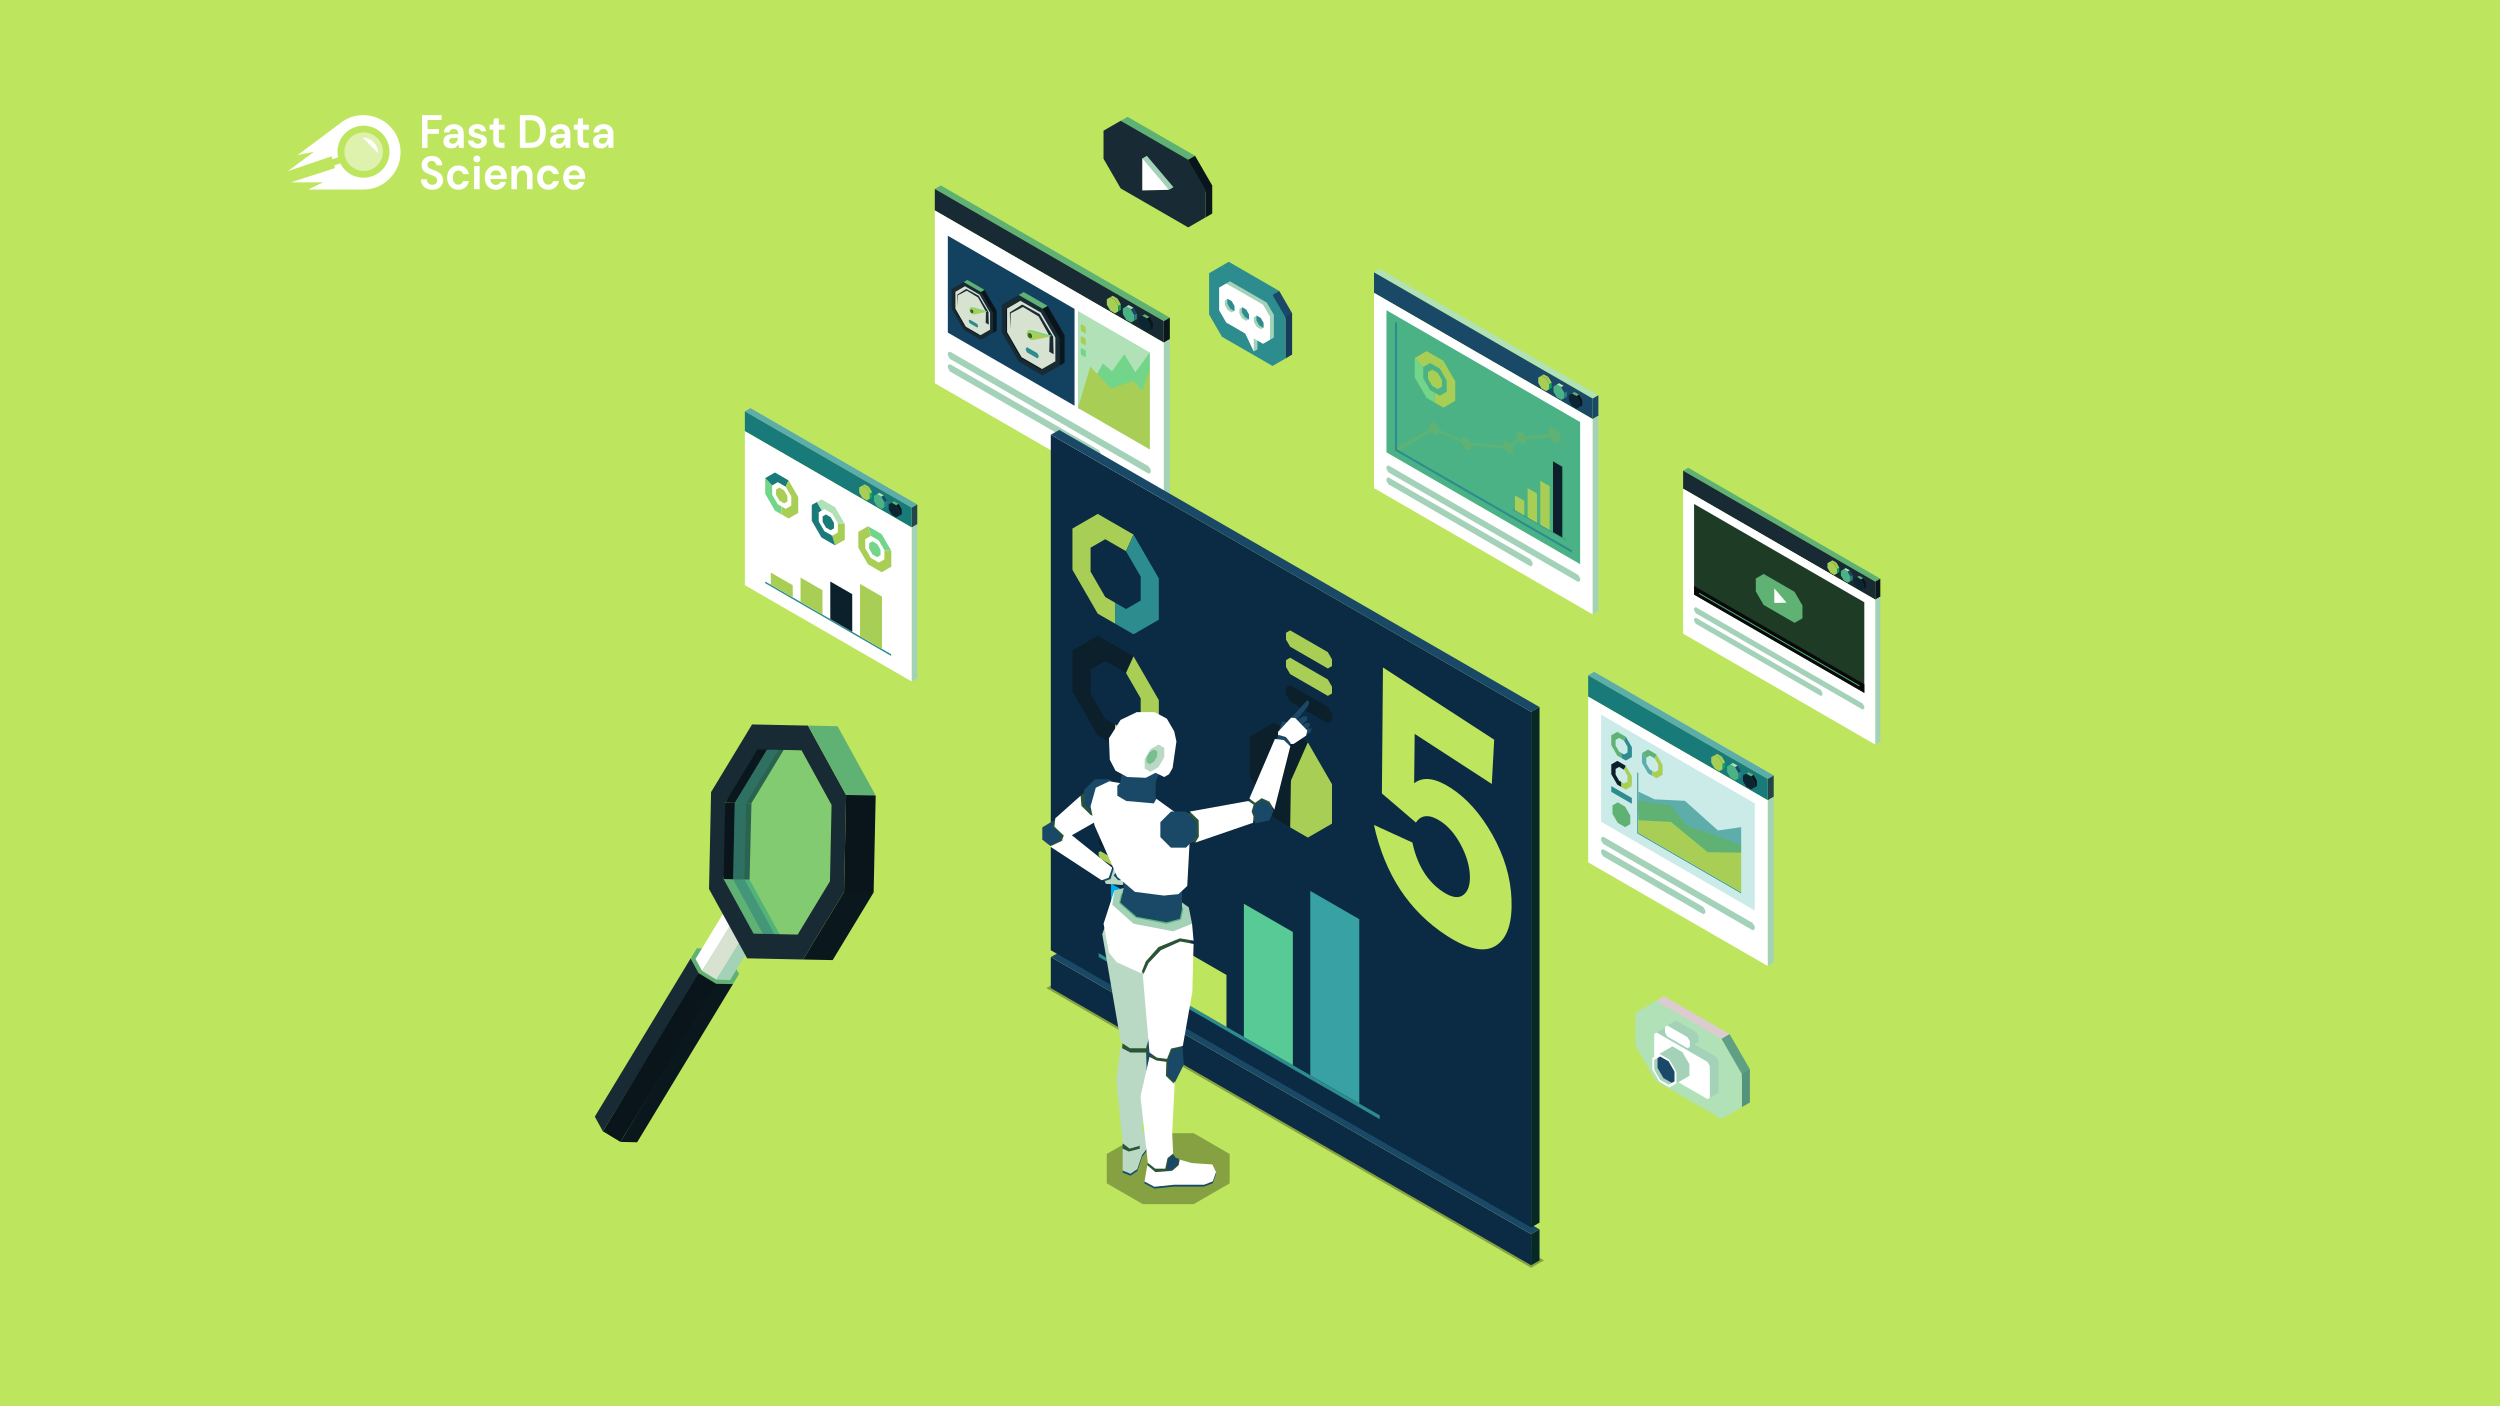 <?xml version="1.0" encoding="UTF-8"?>
<svg id="_圖層_1" data-name="圖層 1" xmlns="http://www.w3.org/2000/svg" xmlns:xlink="http://www.w3.org/1999/xlink" viewBox="0 0 1920 1080">
  <defs>
    <style>
      .cls-1 {
        fill: none;
      }

      .cls-2 {
        clip-path: url(#clippath);
      }

      .cls-3 {
        fill: #00aeef;
      }

      .cls-4 {
        fill: #00ab62;
      }

      .cls-5 {
        fill: #fff;
      }

      .cls-6 {
        fill: #72d589;
      }

      .cls-7 {
        fill: #b9d9c4;
      }

      .cls-8 {
        fill: #b1e1b7;
      }

      .cls-9 {
        fill: #a9ce55;
      }

      .cls-10 {
        fill: #d7e2d0;
      }

      .cls-11 {
        fill: #a3d2b9;
      }

      .cls-12 {
        fill: #bde55d;
      }

      .cls-13 {
        fill: #ddcccf;
      }

      .cls-14 {
        fill: #a7ce58;
      }

      .cls-15 {
        fill: #134260;
      }

      .cls-16 {
        fill: #163b5b;
      }

      .cls-17 {
        fill: #25454d;
      }

      .cls-18 {
        fill: #1e3b25;
      }

      .cls-19 {
        fill: #062926;
      }

      .cls-20 {
        fill: #0b202b;
      }

      .cls-21 {
        fill: #0b2a43;
      }

      .cls-22 {
        fill: #0b2632;
      }

      .cls-23 {
        fill: #0a171c;
      }

      .cls-24, .cls-25 {
        fill: #1a4967;
      }

      .cls-26 {
        fill: #197b79;
      }

      .cls-27 {
        fill: #182b34;
      }

      .cls-28 {
        fill: #0a0808;
      }

      .cls-29 {
        fill: #0a151b;
      }

      .cls-30 {
        fill: #54947e;
      }

      .cls-31 {
        fill: #57ca96;
      }

      .cls-32 {
        fill: #2c8c8e;
      }

      .cls-33 {
        fill: #2b818a;
      }

      .cls-34 {
        fill: #2b5435;
      }

      .cls-35 {
        fill: #346740;
      }

      .cls-36 {
        fill: #37a1a3;
      }

      .cls-37, .cls-38 {
        fill: #4ab284;
      }

      .cls-39 {
        fill: #5daeab;
      }

      .cls-40 {
        fill: #5fb47c;
      }

      .cls-41 {
        fill: #5fb273;
      }

      .cls-42 {
        fill: #5fa085;
      }

      .cls-43 {
        fill: #79be8f;
      }

      .cls-44 {
        opacity: .3;
      }

      .cls-45, .cls-38, .cls-25, .cls-46 {
        opacity: .5;
      }

      .cls-46 {
        fill: #97d9d1;
      }
    </style>
    <clipPath id="clippath">
      <rect class="cls-1" x="264.51" y="101.71" width="29.59" height="29.59"/>
    </clipPath>
  </defs>
  <rect class="cls-12" width="1920" height="1080"/>
  <g>
    <g>
      <g>
        <polygon class="cls-39" points="1085.83 517.99 1080.32 521.16 895.47 414.49 900.96 411.31 1085.83 517.99"/>
        <polygon class="cls-17" points="1085.83 537.58 1080.32 540.76 1080.32 521.16 1085.83 517.99 1085.83 537.58"/>
        <polygon class="cls-11" points="1085.83 772.74 1080.32 775.94 1080.32 540.76 1085.83 537.58 1085.83 772.74"/>
        <polygon class="cls-26" points="1080.32 521.16 895.47 414.49 895.47 434.08 1080.32 540.76 1080.32 521.16"/>
        <polygon class="cls-5" points="895.47 669.27 1080.32 775.94 1080.32 540.76 895.47 434.08 895.47 669.27"/>
      </g>
      <g>
        <g>
          <polygon class="cls-9" points="1049.02 549 1045.22 551.19 1011.22 531.57 1015.02 529.36 1049.02 549"/>
          <polygon class="cls-6" points="1049.02 588.04 1045.22 590.22 1045.22 551.19 1049.02 549 1049.02 588.04"/>
          <polygon class="cls-14" points="1045.22 551.19 1011.22 531.57 1011.22 570.6 1045.22 590.22 1045.22 551.19"/>
        </g>
        <g>
          <polygon class="cls-6" points="1049.02 616.38 1045.22 618.58 1011.22 598.96 1015.02 596.76 1049.02 616.38"/>
          <polygon class="cls-6" points="1049.02 655.42 1045.22 657.62 1045.22 618.58 1049.02 616.38 1049.02 655.42"/>
          <polygon class="cls-6" points="1045.22 618.58 1011.22 598.96 1011.22 637.99 1045.22 657.62 1045.22 618.58"/>
        </g>
        <g>
          <polygon class="cls-13" points="1049.02 683.78 1045.22 685.97 1011.22 666.35 1015.02 664.15 1049.02 683.78"/>
          <polygon class="cls-30" points="1049.02 722.81 1045.22 725 1045.22 685.97 1049.02 683.78 1049.02 722.81"/>
          <polygon class="cls-8" points="1045.22 685.97 1011.22 666.35 1011.22 705.39 1045.22 725 1045.22 685.97"/>
        </g>
        <g>
          <polygon class="cls-8" points="995.41 691.82 911.4 643.32 911.4 530.01 995.41 578.51 995.41 691.82"/>
          <polygon class="cls-10" points="995.41 561.83 911.4 513.33 911.4 469.59 995.41 518.1 995.41 561.83"/>
          <g>
            <polygon class="cls-9" points="916.72 513.2 926 518.56 926 510.89 916.72 505.52 916.72 513.2"/>
            <polygon class="cls-9" points="929.3 520.47 938.6 525.84 938.6 510.46 929.3 505.1 929.3 520.47"/>
            <polygon class="cls-9" points="941.9 527.75 951.19 533.11 951.19 511.24 941.9 505.88 941.9 527.75"/>
            <polygon class="cls-8" points="954.5 535.01 963.79 540.38 963.79 512.05 954.5 506.67 954.5 535.01"/>
            <polygon class="cls-8" points="967.09 542.28 976.37 547.64 976.37 510.89 967.09 505.52 967.09 542.28"/>
            <polygon class="cls-6" points="979.69 512.79 979.69 549.55 988.97 554.93 988.97 518.15 979.69 512.79"/>
          </g>
          <g>
            <polygon class="cls-9" points="920.17 548.2 915.09 545.27 914.63 547.41 914.63 550.8 915.09 553.49 920.17 556.42 920.64 554.27 920.64 550.88 920.17 548.2"/>
            <polygon class="cls-8" points="920.17 562.09 915.09 559.16 914.63 561.3 914.62 564.7 915.09 567.36 920.17 570.31 920.64 568.17 920.64 564.76 920.17 562.09"/>
            <polygon class="cls-6" points="920.17 575.99 915.09 573.06 914.63 575.2 914.63 578.58 915.09 581.27 920.17 584.19 920.64 582.06 920.64 578.65 920.17 575.99"/>
          </g>
          <polygon class="cls-6" points="911.4 643.32 940.59 591.41 951.1 600.56 965.61 580.64 978.59 601.76 995.41 578.51 995.41 597.85 990.63 675.94 911.4 643.32"/>
          <polygon class="cls-8" points="911.4 643.32 925.82 594.97 949.94 620.77 975.71 611.69 986.42 623.28 995.41 597.85 995.41 623.06 989.29 682.88 911.4 643.32"/>
          <polygon class="cls-9" points="911.4 643.32 936.07 617.39 947.22 643.92 966.07 634.71 979.04 649.93 995.41 623.06 995.41 691.82 911.4 643.32"/>
        </g>
      </g>
    </g>
    <g>
      <polygon class="cls-39" points="704.46 387.42 700.18 389.89 572.06 315.91 576.34 313.44 704.46 387.42"/>
      <polygon class="cls-17" points="704.46 402.65 700.18 405.13 700.18 389.89 704.46 387.42 704.46 402.65"/>
      <polygon class="cls-11" points="704.46 520.91 700.18 523.38 700.18 405.13 704.46 402.65 704.46 520.91"/>
      <polygon class="cls-26" points="700.18 389.89 572.06 315.91 572.06 331.15 700.18 405.13 700.18 389.89"/>
      <g>
        <g>
          <polygon class="cls-9" points="668.04 379.06 665.64 374.92 662.26 372.97 659.86 374.35 659.86 378.25 662.26 382.39 665.64 384.35 668.04 382.96 668.04 379.06"/>
          <polygon class="cls-9" points="665.64 374.92 662.26 372.97 664.04 371.95 667.42 373.89 666.08 374.97 665.64 374.92"/>
          <polygon class="cls-9" points="668.04 379.06 665.64 374.92 667.42 373.89 669.82 378.03 668.46 379.24 668.04 379.06"/>
          <polygon class="cls-4" points="668.04 382.96 668.04 379.06 669.82 378.03 669.82 381.93 668.04 382.96"/>
        </g>
        <g>
          <polygon class="cls-37" points="679.35 385.6 676.95 381.46 673.58 379.5 671.2 380.88 671.2 384.79 673.58 388.93 676.95 390.88 679.35 389.5 679.35 385.6"/>
          <polygon class="cls-8" points="676.95 381.46 673.58 379.5 675.37 378.48 678.74 380.43 677.42 381.51 676.95 381.46"/>
          <polygon class="cls-24" points="679.35 385.6 676.95 381.46 678.74 380.43 681.13 384.57 679.77 385.79 679.35 385.6"/>
          <polygon class="cls-33" points="679.35 389.5 679.35 385.6 681.13 384.57 681.13 388.47 679.35 389.5"/>
        </g>
        <g>
          <polygon class="cls-22" points="690.68 392.13 688.29 387.99 684.91 386.04 682.53 387.42 682.53 391.33 684.91 395.46 688.29 397.41 690.68 396.04 690.68 392.13"/>
          <polygon class="cls-41" points="688.29 387.99 684.91 386.04 686.68 385.01 690.08 386.97 688.74 388.05 688.29 387.99"/>
          <polygon class="cls-29" points="690.68 392.13 688.29 387.99 690.08 386.97 692.46 391.11 691.11 392.32 690.68 392.13"/>
          <polygon class="cls-23" points="690.68 396.04 690.68 392.13 692.46 391.11 692.46 395 690.68 396.04"/>
        </g>
      </g>
      <polygon class="cls-5" points="572.06 449.42 700.18 523.38 700.18 405.13 572.06 331.15 572.06 449.42"/>
      <g>
        <g>
          <path class="cls-6" d="M593.01,372.78v7.03l4.32,7.46,2.86,1.64v6.15l-5.07-2.93-7.43-12.86v-12.12l5.31,5.62Z"/>
          <polygon class="cls-26" points="587.7 367.16 595.13 362.87 605.63 368.94 603.41 373.82 597.34 370.31 593.01 372.78 587.7 367.16"/>
          <polygon class="cls-9" points="600.2 388.92 603.41 390.77 607.71 388.29 607.71 381.27 603.41 373.82 605.63 368.94 613.05 381.8 613.05 393.91 605.63 398.2 600.2 395.07 600.2 388.92"/>
          <path class="cls-9" d="M602.17,376.55l-3.6-2.09-2.56,1.48v4.16l2.56,4.43,3.6,2.09,2.56-1.48v-4.17l-2.56-4.42Z"/>
        </g>
        <g>
          <path class="cls-8" d="M643.48,401.9l-4.32-7.44-6.08-3.53-2.02,1.18-3.76-6.53,3.58-2.07,10.49,6.06,7.44,12.86-5.32-.54Z"/>
          <polygon class="cls-9" points="648.8 402.43 648.8 414.56 641.36 418.84 639.16 411.42 643.48 408.92 643.48 401.9 648.8 402.43"/>
          <polygon class="cls-26" points="631.06 392.11 628.78 393.41 628.78 400.45 633.07 407.91 639.16 411.42 641.36 418.84 630.87 412.78 623.44 399.93 623.44 387.8 627.3 385.58 631.06 392.11"/>
          <path class="cls-26" d="M637.94,407.25l2.55-1.47v-4.17l-2.55-4.41-3.63-2.09-2.55,1.48v4.17l2.55,4.42,3.63,2.08Z"/>
        </g>
        <g>
          <path class="cls-9" d="M668.83,411.58l-4.3,2.48v7.03l2.02,3.5-3.76,2.18-3.6-6.21v-12.12l7.43-4.29,2.2,7.43Z"/>
          <polygon class="cls-6" points="666.63 404.16 677.13 410.22 684.54 423.08 679.23 422.55 674.93 415.1 668.83 411.58 666.63 404.16"/>
          <polygon class="cls-9" points="666.56 424.6 668.83 428.54 674.93 432.06 679.23 429.57 679.23 422.55 684.54 423.08 684.54 435.2 677.13 439.49 666.63 433.42 662.8 426.77 662.8 422.23 666.56 424.6"/>
          <path class="cls-6" d="M676.24,422.25l-2.55-4.42-3.62-2.1-2.55,1.49v4.17l2.55,4.43,3.62,2.08,2.55-1.48v-4.18Z"/>
        </g>
      </g>
      <g>
        <polygon class="cls-32" points="684.39 503.75 587.7 447.91 587.7 446.6 684.39 502.43 684.39 503.75"/>
        <polygon class="cls-9" points="608.83 449.46 591.98 439.74 591.98 449.06 608.83 458.8 608.83 449.46"/>
        <polygon class="cls-9" points="631.66 453.3 614.82 443.56 614.82 462.25 631.66 471.99 631.66 453.3"/>
        <polygon class="cls-20" points="654.51 456.32 637.66 446.6 637.66 475.45 654.51 485.18 654.51 456.32"/>
        <polygon class="cls-9" points="677.36 458.16 660.5 448.43 660.5 488.64 677.36 498.36 677.36 458.16"/>
      </g>
    </g>
    <g>
      <polygon class="cls-8" points="1227.55 303.53 1223.12 306.09 1055.25 209.17 1059.68 206.6 1227.55 303.53"/>
      <polygon class="cls-24" points="1227.55 319.3 1223.12 321.85 1223.12 306.09 1227.55 303.53 1227.55 319.3"/>
      <polygon class="cls-11" points="1227.55 469.25 1223.12 471.82 1223.12 321.85 1227.55 319.3 1227.55 469.25"/>
      <polygon class="cls-24" points="1223.12 306.09 1055.25 209.17 1055.25 224.94 1223.12 321.85 1223.12 306.09"/>
      <g>
        <g>
          <polygon class="cls-9" points="1189.82 294.87 1187.35 290.59 1183.85 288.57 1181.37 290 1181.37 294.04 1183.85 298.33 1187.35 300.35 1189.82 298.92 1189.82 294.87"/>
          <polygon class="cls-9" points="1187.35 290.59 1183.85 288.57 1185.69 287.5 1189.2 289.52 1187.82 290.64 1187.35 290.59"/>
          <polygon class="cls-9" points="1189.82 294.87 1187.35 290.59 1189.2 289.52 1191.67 293.82 1190.27 295.08 1189.82 294.87"/>
          <polygon class="cls-4" points="1189.82 298.92 1189.82 294.87 1191.67 293.82 1191.67 297.86 1189.82 298.92"/>
        </g>
        <g>
          <polygon class="cls-37" points="1201.54 301.64 1199.07 297.36 1195.58 295.34 1193.1 296.76 1193.1 300.8 1195.58 305.09 1199.07 307.13 1201.54 305.69 1201.54 301.64"/>
          <polygon class="cls-8" points="1199.07 297.36 1195.58 295.34 1197.4 294.27 1200.93 296.28 1199.53 297.41 1199.07 297.36"/>
          <polygon class="cls-24" points="1201.54 301.64 1199.07 297.36 1200.93 296.28 1203.38 300.58 1202.01 301.84 1201.54 301.64"/>
          <polygon class="cls-33" points="1201.54 305.69 1201.54 301.64 1203.38 300.58 1203.38 304.62 1201.54 305.69"/>
        </g>
        <g>
          <polygon class="cls-22" points="1213.28 308.41 1210.79 304.11 1207.3 302.11 1204.82 303.53 1204.82 307.58 1207.3 311.86 1210.79 313.89 1213.28 312.44 1213.28 308.41"/>
          <polygon class="cls-41" points="1210.79 304.11 1207.3 302.11 1209.13 301.04 1212.64 303.07 1211.25 304.18 1210.79 304.11"/>
          <polygon class="cls-29" points="1213.28 308.41 1210.79 304.11 1212.64 303.07 1215.13 307.35 1213.71 308.6 1213.28 308.41"/>
          <polygon class="cls-23" points="1213.28 312.44 1213.28 308.41 1215.13 307.35 1215.13 311.39 1213.28 312.44"/>
        </g>
      </g>
      <polygon class="cls-5" points="1055.25 374.89 1223.12 471.82 1223.12 321.85 1055.25 224.94 1055.25 374.89"/>
      <polygon class="cls-37" points="1213.55 433.28 1064.8 347.41 1064.8 238.26 1213.55 324.15 1213.55 433.28"/>
      <g>
        <g>
          <polygon class="cls-41" points="1105.26 329.51 1103.11 325.76 1100.05 324 1097.89 325.25 1097.89 328.77 1100.05 332.52 1103.11 334.27 1105.26 333.03 1105.26 329.51"/>
          <polygon class="cls-41" points="1130.07 341.03 1127.89 337.28 1124.84 335.52 1122.68 336.76 1122.68 340.31 1124.84 344.05 1127.89 345.8 1130.07 344.56 1130.07 341.03"/>
          <polygon class="cls-41" points="1162.07 343.96 1159.9 340.22 1156.83 338.46 1154.69 339.7 1154.69 343.23 1156.83 346.96 1159.9 348.73 1162.07 347.48 1162.07 343.96"/>
          <polygon class="cls-41" points="1172.33 336.46 1170.17 332.72 1167.1 330.96 1164.95 332.21 1164.95 335.74 1167.1 339.48 1170.17 341.24 1172.33 340 1172.33 336.46"/>
          <polygon class="cls-41" points="1198.41 334.66 1195.74 330.01 1191.93 327.81 1189.24 329.37 1189.24 333.75 1191.93 338.42 1195.74 340.6 1198.41 339.05 1198.41 334.66"/>
          <polygon class="cls-41" points="1073.01 346.62 1071.81 344.52 1101.21 327.99 1125.95 339.52 1157.92 342.47 1168.33 335.33 1193.4 333.1 1194.27 335.31 1169.3 337.51 1158.75 344.69 1126.23 341.64 1101.98 330.33 1073.01 346.62"/>
        </g>
        <g>
          <path class="cls-6" d="M1093.03,281.81v8.64l5.29,9.16,3.52,2.03v7.55l-6.22-3.58-9.12-15.79v-14.89l6.53,6.9Z"/>
          <polygon class="cls-9" points="1086.5 274.92 1095.62 269.66 1108.51 277.1 1105.8 283.08 1098.32 278.78 1093.03 281.81 1086.5 274.92"/>
          <polygon class="cls-9" points="1101.84 301.64 1105.8 303.92 1111.08 300.87 1111.08 292.24 1105.8 283.08 1108.51 277.1 1117.63 292.9 1117.63 307.78 1108.51 313.05 1101.84 309.19 1101.84 301.64"/>
          <path class="cls-9" d="M1104.27,286.45l-4.42-2.56-3.14,1.81v5.11l3.14,5.46,4.42,2.55,3.15-1.82v-5.12l-3.15-5.43Z"/>
        </g>
        <g>
          <polygon class="cls-32" points="1202.87 415.08 1161.66 391.27 1161.66 390.71 1202.87 414.5 1202.87 415.08"/>
          <polygon class="cls-9" points="1170.66 384.66 1163.48 380.51 1163.48 391.76 1170.66 395.91 1170.66 384.66"/>
          <polygon class="cls-9" points="1180.4 379.04 1173.22 374.89 1173.22 397.37 1180.4 401.52 1180.4 379.04"/>
          <polygon class="cls-9" points="1190.12 373.41 1182.95 369.28 1182.95 403 1190.12 407.15 1190.12 373.41"/>
          <polygon class="cls-20" points="1199.86 358.47 1192.69 354.31 1192.69 408.62 1199.86 412.77 1199.86 358.47"/>
        </g>
        <polygon class="cls-32" points="1072.94 345.1 1072.94 248.04 1071.32 247.11 1071.32 346.02 1207.13 424.44 1207.13 422.56 1072.94 345.1"/>
      </g>
      <polygon class="cls-11" points="1212.05 441.54 1066.31 357.41 1064.8 358.28 1064.8 360.18 1066.31 362.78 1212.05 446.92 1213.55 446.06 1213.55 444.16 1212.05 441.54"/>
      <polygon class="cls-11" points="1175.5 429.62 1066.31 366.59 1064.8 367.48 1064.8 369.38 1066.31 371.97 1175.5 435.01 1177.01 434.13 1177.01 432.25 1175.5 429.62"/>
    </g>
    <g>
      <polygon class="cls-41" points="898.43 243.95 893.78 246.63 717.93 145.1 722.56 142.41 898.43 243.95"/>
      <polygon class="cls-23" points="898.43 260.47 893.78 263.15 893.78 246.63 898.43 243.95 898.43 260.47"/>
      <polygon class="cls-11" points="898.43 393.16 893.78 395.85 893.78 263.15 898.43 260.47 898.43 393.16"/>
      <polygon class="cls-27" points="893.78 246.63 717.93 145.1 717.93 161.62 893.78 263.15 893.78 246.63"/>
      <g>
        <g>
          <polygon class="cls-9" points="858.9 234.88 856.3 230.39 852.63 228.28 850.04 229.77 850.04 234 852.63 238.5 856.3 240.62 858.9 239.12 858.9 234.88"/>
          <polygon class="cls-9" points="856.3 230.39 852.63 228.28 854.57 227.16 858.23 229.28 856.79 230.45 856.3 230.39"/>
          <polygon class="cls-9" points="858.9 234.88 856.3 230.39 858.23 229.28 860.82 233.77 859.36 235.09 858.9 234.88"/>
          <polygon class="cls-4" points="858.9 239.12 858.9 234.88 860.82 233.77 860.82 238 858.9 239.12"/>
        </g>
        <g>
          <polygon class="cls-37" points="871.18 241.97 868.58 237.48 864.93 235.37 862.33 236.86 862.33 241.1 864.93 245.59 868.58 247.71 871.18 246.21 871.18 241.97"/>
          <polygon class="cls-8" points="868.58 237.48 864.93 235.37 866.85 234.25 870.51 236.37 869.08 237.54 868.58 237.48"/>
          <polygon class="cls-24" points="871.18 241.97 868.58 237.48 870.51 236.37 873.11 240.86 871.65 242.18 871.18 241.97"/>
          <polygon class="cls-33" points="871.18 246.21 871.18 241.97 873.11 240.86 873.11 245.09 871.18 246.21"/>
        </g>
        <g>
          <polygon class="cls-22" points="883.47 249.07 880.87 244.58 877.21 242.45 874.61 243.95 874.61 248.18 877.21 252.67 880.87 254.79 883.47 253.29 883.47 249.07"/>
          <polygon class="cls-41" points="880.87 244.58 877.21 242.45 879.14 241.34 882.8 243.46 881.36 244.63 880.87 244.58"/>
          <polygon class="cls-29" points="883.47 249.07 880.87 244.58 882.8 243.46 885.4 247.95 883.93 249.27 883.47 249.07"/>
          <polygon class="cls-23" points="883.47 253.29 883.47 249.07 885.4 247.95 885.4 252.19 883.47 253.29"/>
        </g>
      </g>
      <polygon class="cls-5" points="717.93 294.32 893.78 395.85 893.78 263.15 717.93 161.62 717.93 294.32"/>
      <polygon class="cls-15" points="825.25 237.24 727.93 181.06 727.93 255.44 825.25 311.62 825.25 237.24"/>
      <g>
        <polygon class="cls-8" points="883.02 345.08 827.88 313.24 827.88 238.86 883.02 270.69 883.02 345.08"/>
        <g>
          <polygon class="cls-9" points="833.63 250.8 830.31 248.88 830 250.28 830 252.51 830.31 254.27 833.63 256.19 833.94 254.79 833.94 252.56 833.63 250.8"/>
          <polygon class="cls-9" points="833.63 259.92 830.31 258 830 259.4 830 261.63 830.31 263.39 833.63 265.31 833.94 263.91 833.94 261.67 833.63 259.92"/>
          <polygon class="cls-6" points="833.63 269.03 830.31 267.12 830 268.52 830 270.75 830.31 272.5 833.63 274.42 833.94 273.02 833.94 270.79 833.63 269.03"/>
        </g>
        <polygon class="cls-6" points="827.88 313.24 847.04 279.16 853.94 285.17 863.47 272.1 871.98 285.96 883.02 270.69 883.02 283.39 879.9 334.65 827.88 313.24"/>
        <polygon class="cls-9" points="827.88 313.24 837.34 281.51 853.18 298.43 870.11 292.48 877.13 300.09 883.02 283.39 883.02 299.94 879.01 339.21 827.88 313.24"/>
        <polygon class="cls-9" points="827.88 313.24 844.08 296.22 851.4 313.63 863.76 307.59 872.28 317.57 883.02 299.94 883.02 345.08 827.88 313.24"/>
      </g>
      <g>
        <g>
          <polygon class="cls-27" points="813.74 259.66 800.74 237.13 782.35 226.52 769.35 234.02 769.35 255.26 782.35 277.78 800.74 288.4 813.74 280.89 813.74 259.66"/>
          <polygon class="cls-23" points="800.26 283.4 799.4 283.89 783.69 274.82 772.58 255.58 772.58 237.44 773.44 236.94 773.44 255.08 784.55 274.33 800.26 283.4"/>
          <polygon class="cls-10" points="810.52 259.34 810.52 277.48 810.31 277.58 800.26 283.4 784.55 274.33 773.44 255.08 773.44 236.94 783.69 231.03 799.4 240.09 810.52 259.34"/>
          <polygon class="cls-32" points="797.61 272.95 796.6 271.21 788.86 266.75 787.86 267.33 787.86 268.96 788.86 270.69 796.6 275.16 797.61 274.59 797.61 272.95"/>
          <polygon class="cls-27" points="809.19 272.1 808.83 258.6 798.43 241.2 785.06 233.87 775.55 239.93 775.9 252.87 776.23 240.64 785.62 235.75 797.61 243.03 806.14 258.34 805.82 270.15 809.19 272.1"/>
          <g>
            <g>
              <polygon class="cls-6" points="792.37 253.6 807.65 257.83 806.49 258.51 793.67 256.56 789.16 254.11 790.33 253.43 792.37 253.6"/>
              <polygon class="cls-14" points="791.2 254.27 806.49 258.51 793.33 261.16 791.29 261.01 789.23 258.87 788.35 256.02 789.16 254.11 791.2 254.27"/>
            </g>
            <g>
              <polygon class="cls-18" points="791.22 256.01 792.22 257.05 792.64 258.41 792.26 259.34 791.57 259.73 790.27 258.24 789.56 256.32 790.24 255.94 791.22 256.01"/>
              <polygon class="cls-35" points="790.55 256.39 791.54 257.43 791.97 258.81 791.57 259.73 790.59 259.66 789.6 258.62 789.16 257.25 789.56 256.32 790.55 256.39"/>
            </g>
          </g>
          <polygon class="cls-41" points="800.74 237.13 782.35 226.52 786.21 224.29 804.6 234.91 802.97 237.4 800.74 237.13"/>
          <polygon class="cls-29" points="813.74 259.66 800.74 237.13 804.6 234.91 817.61 257.43 815.88 260.58 813.74 259.66"/>
          <polygon class="cls-23" points="813.74 280.89 813.74 259.66 817.61 257.43 817.61 278.66 813.74 280.89"/>
        </g>
        <g>
          <polygon class="cls-27" points="762.68 240.4 753.35 224.23 740.14 216.61 730.81 221.99 730.81 237.24 740.14 253.41 753.35 261.03 762.68 255.64 762.68 240.4"/>
          <polygon class="cls-23" points="752.99 257.44 752.37 257.8 741.1 251.29 733.12 237.47 733.12 224.45 733.74 224.1 733.74 237.12 741.72 250.93 752.99 257.44"/>
          <polygon class="cls-10" points="760.36 240.16 760.36 253.19 760.22 253.27 752.99 257.44 741.72 250.93 733.74 237.12 733.74 224.1 741.1 219.84 752.37 226.36 760.36 240.16"/>
          <polygon class="cls-32" points="751.09 249.94 750.37 248.7 744.81 245.49 744.09 245.9 744.09 247.08 744.81 248.32 750.37 251.53 751.09 251.12 751.09 249.94"/>
          <polygon class="cls-27" points="759.4 249.33 759.15 239.65 751.68 227.14 742.08 221.89 735.26 226.24 735.5 235.53 735.74 226.74 742.48 223.24 751.1 228.46 757.22 239.45 756.99 247.93 759.4 249.33"/>
          <g>
            <g>
              <polygon class="cls-6" points="747.33 236.05 758.29 239.09 757.47 239.58 748.26 238.17 745.04 236.42 745.88 235.93 747.33 236.05"/>
              <polygon class="cls-14" points="746.5 236.53 757.47 239.58 748.02 241.48 746.55 241.37 745.07 239.83 744.45 237.78 745.04 236.42 746.5 236.53"/>
            </g>
            <g>
              <polygon class="cls-18" points="746.51 237.78 747.22 238.52 747.53 239.51 747.26 240.18 746.76 240.45 745.83 239.38 745.32 238.01 745.8 237.73 746.51 237.78"/>
              <polygon class="cls-35" points="746.02 238.06 746.73 238.79 747.05 239.79 746.76 240.45 746.05 240.4 745.34 239.66 745.04 238.67 745.32 238.01 746.02 238.06"/>
            </g>
          </g>
          <polygon class="cls-41" points="753.35 224.23 740.14 216.61 742.92 215.01 756.11 222.63 754.95 224.42 753.35 224.23"/>
          <polygon class="cls-29" points="762.68 240.4 753.35 224.23 756.11 222.63 765.45 238.79 764.21 241.07 762.68 240.4"/>
          <polygon class="cls-23" points="762.68 255.64 762.68 240.4 765.45 238.79 765.45 254.04 762.68 255.64"/>
        </g>
      </g>
      <polygon class="cls-11" points="882.18 358.15 729.52 270.01 727.93 270.93 727.93 272.92 729.52 275.65 882.18 363.8 883.77 362.88 883.77 360.9 882.18 358.15"/>
      <polygon class="cls-11" points="843.9 345.67 729.52 279.63 727.93 280.55 727.93 282.54 729.52 285.28 843.9 351.31 845.48 350.4 845.48 348.41 843.9 345.67"/>
    </g>
    <g>
      <polygon class="cls-41" points="1444.08 444.42 1440.2 446.67 1292.64 361.48 1296.54 359.23 1444.08 444.42"/>
      <polygon class="cls-23" points="1444.08 458.28 1440.2 460.53 1440.2 446.67 1444.08 444.42 1444.08 458.28"/>
      <polygon class="cls-11" points="1444.08 569.6 1440.2 571.85 1440.2 460.53 1444.08 458.28 1444.08 569.6"/>
      <polygon class="cls-27" points="1440.2 446.67 1292.64 361.48 1292.64 375.34 1440.2 460.53 1440.2 446.67"/>
      <g>
        <g>
          <polygon class="cls-9" points="1410.93 436.81 1408.75 433.05 1405.67 431.27 1403.5 432.52 1403.5 436.07 1405.67 439.84 1408.75 441.62 1410.93 440.36 1410.93 436.81"/>
          <polygon class="cls-9" points="1408.75 433.05 1405.67 431.27 1407.29 430.32 1410.37 432.11 1409.16 433.09 1408.75 433.05"/>
          <polygon class="cls-9" points="1410.93 436.81 1408.75 433.05 1410.37 432.11 1412.54 435.88 1411.32 436.98 1410.93 436.81"/>
          <polygon class="cls-4" points="1410.93 440.36 1410.93 436.81 1412.54 435.88 1412.54 439.42 1410.93 440.36"/>
        </g>
        <g>
          <polygon class="cls-37" points="1421.23 442.76 1419.06 439 1415.99 437.21 1413.81 438.47 1413.81 442.03 1415.99 445.79 1419.06 447.57 1421.23 446.31 1421.23 442.76"/>
          <polygon class="cls-8" points="1419.06 439 1415.99 437.21 1417.6 436.29 1420.68 438.06 1419.46 439.04 1419.06 439"/>
          <polygon class="cls-24" points="1421.23 442.76 1419.06 439 1420.68 438.06 1422.85 441.82 1421.63 442.92 1421.23 442.76"/>
          <polygon class="cls-33" points="1421.23 446.31 1421.23 442.76 1422.85 441.82 1422.85 445.39 1421.23 446.31"/>
        </g>
        <g>
          <polygon class="cls-22" points="1431.53 448.71 1429.37 444.94 1426.29 443.16 1424.11 444.42 1424.11 447.98 1426.29 451.73 1429.37 453.51 1431.53 452.25 1431.53 448.71"/>
          <polygon class="cls-41" points="1429.37 444.94 1426.29 443.16 1427.91 442.23 1430.99 444.02 1429.77 444.98 1429.37 444.94"/>
          <polygon class="cls-29" points="1431.53 448.71 1429.37 444.94 1430.99 444.02 1433.16 447.77 1431.92 448.88 1431.53 448.71"/>
          <polygon class="cls-23" points="1431.53 452.25 1431.53 448.71 1433.16 447.77 1433.16 451.33 1431.53 452.25"/>
        </g>
      </g>
      <polygon class="cls-5" points="1292.64 486.67 1440.2 571.85 1440.2 460.53 1292.64 375.34 1292.64 486.67"/>
      <polygon class="cls-18" points="1431.79 532.11 1301.05 456.63 1301.05 387.05 1431.79 462.54 1431.79 532.11"/>
      <polygon class="cls-28" points="1431.79 532.11 1301.05 456.63 1301.05 450.02 1431.79 525.5 1431.79 532.11"/>
      <polygon class="cls-37" points="1428.05 527.21 1304.91 456.14 1304.91 455.26 1428.05 526.31 1428.05 527.21"/>
      <g>
        <polygon class="cls-41" points="1384.29 465 1378.24 454.54 1354.48 440.8 1348.44 444.29 1348.44 454.16 1354.48 464.62 1378.24 478.34 1384.29 474.86 1384.29 465"/>
        <polygon class="cls-5" points="1362.66 463.07 1362.66 451.82 1372.04 462.85 1362.66 463.07"/>
      </g>
      <polygon class="cls-11" points="1430.47 540.23 1302.37 466.28 1301.05 467.05 1301.05 468.73 1302.37 471.02 1430.47 544.97 1431.79 544.2 1431.79 542.53 1430.47 540.23"/>
      <polygon class="cls-11" points="1398.34 529.76 1302.37 474.36 1301.05 475.13 1301.05 476.79 1302.37 479.09 1398.34 534.49 1399.66 533.73 1399.66 532.06 1398.34 529.76"/>
    </g>
    <g>
      <polygon class="cls-39" points="1362.22 595.57 1357.62 598.23 1219.72 518.63 1224.34 515.97 1362.22 595.57"/>
      <polygon class="cls-17" points="1362.22 611.96 1357.62 614.62 1357.62 598.23 1362.22 595.57 1362.22 611.96"/>
      <polygon class="cls-11" points="1362.22 739.24 1357.62 741.9 1357.62 614.62 1362.22 611.96 1362.22 739.24"/>
      <polygon class="cls-26" points="1357.62 598.23 1219.72 518.63 1219.72 535.02 1357.62 614.62 1357.62 598.23"/>
      <g>
        <g>
          <polygon class="cls-9" points="1323.01 586.58 1320.41 582.13 1316.79 580.02 1314.22 581.51 1314.22 585.72 1316.79 590.16 1320.41 592.27 1323.01 590.79 1323.01 586.58"/>
          <polygon class="cls-9" points="1320.41 582.13 1316.79 580.02 1318.7 578.92 1322.35 581.02 1320.91 582.19 1320.41 582.13"/>
          <polygon class="cls-9" points="1323.01 586.58 1320.41 582.13 1322.35 581.02 1324.92 585.48 1323.46 586.79 1323.01 586.58"/>
          <polygon class="cls-4" points="1323.01 590.79 1323.01 586.58 1324.92 585.48 1324.92 589.67 1323.01 590.79"/>
        </g>
        <g>
          <polygon class="cls-37" points="1335.18 593.61 1332.61 589.16 1328.97 587.06 1326.41 588.54 1326.41 592.75 1328.97 597.2 1332.61 599.3 1335.18 597.81 1335.18 593.61"/>
          <polygon class="cls-8" points="1332.61 589.16 1328.97 587.06 1330.9 585.95 1334.53 588.05 1333.1 589.21 1332.61 589.16"/>
          <polygon class="cls-24" points="1335.18 593.61 1332.61 589.16 1334.53 588.05 1337.1 592.51 1335.64 593.82 1335.18 593.61"/>
          <polygon class="cls-33" points="1335.18 597.81 1335.18 593.61 1337.1 592.51 1337.1 596.71 1335.18 597.81"/>
        </g>
        <g>
          <polygon class="cls-22" points="1347.38 600.65 1344.8 596.2 1341.16 594.1 1338.6 595.57 1338.6 599.77 1341.16 604.24 1344.8 606.33 1347.38 604.85 1347.38 600.65"/>
          <polygon class="cls-41" points="1344.8 596.2 1341.16 594.1 1343.09 592.99 1346.71 595.09 1345.28 596.25 1344.8 596.2"/>
          <polygon class="cls-29" points="1347.38 600.65 1344.8 596.2 1346.71 595.09 1349.29 599.54 1347.83 600.85 1347.38 600.65"/>
          <polygon class="cls-23" points="1347.38 604.85 1347.38 600.65 1349.29 599.54 1349.29 603.75 1347.38 604.85"/>
        </g>
      </g>
      <polygon class="cls-5" points="1219.72 662.29 1357.62 741.9 1357.62 614.62 1219.72 535.02 1219.72 662.29"/>
      <polygon class="cls-46" points="1347.67 699.26 1229.66 631.14 1229.66 548.86 1347.67 617 1347.67 699.26"/>
      <g>
        <g>
          <path class="cls-41" d="M1247.27,568.88l-3.79-2.2-2.7,1.56v4.38l2.7,4.66,1.77,1.04v3.83l-3.16-1.82-4.63-8.02v-7.57l4.63-2.68,6.55,3.78-1.37,3.04Z"/>
          <polygon class="cls-32" points="1245.25 578.31 1247.27 579.46 1249.95 577.92 1249.95 573.53 1247.27 568.88 1248.64 565.84 1253.28 573.86 1253.28 581.42 1248.64 584.1 1245.25 582.14 1245.25 578.31"/>
        </g>
        <g>
          <path class="cls-41" d="M1261.04,578.33l4.64-2.67,6.55,3.78-1.38,3.05-3.8-2.19-2.69,1.54-3.33-3.51Z"/>
          <polygon class="cls-39" points="1264.36 581.84 1264.36 586.24 1267.05 590.88 1268.84 591.92 1268.84 595.75 1265.67 593.94 1261.04 585.91 1261.04 578.33 1264.36 581.84"/>
          <polygon class="cls-9" points="1268.84 591.92 1270.84 593.08 1273.53 591.53 1273.53 587.15 1270.84 582.5 1272.22 579.45 1276.86 587.47 1276.86 595.04 1272.22 597.71 1268.84 595.75 1268.84 591.92"/>
        </g>
        <g>
          <path class="cls-20" d="M1247.27,591.18l-3.79-2.19-2.7,1.55v4.39l2.7,4.65,1.77,1.04v3.83l-3.16-1.82-4.63-8.03v-7.57l4.63-2.67,6.55,3.78-1.37,3.05Z"/>
          <polygon class="cls-9" points="1253.28 603.73 1248.64 606.4 1245.25 604.44 1245.25 600.61 1247.27 601.76 1249.95 600.22 1253.28 603.73"/>
          <polygon class="cls-9" points="1249.95 600.22 1249.95 595.83 1247.27 591.18 1248.64 588.13 1253.28 596.16 1253.28 603.73 1249.95 600.22"/>
        </g>
        <polygon class="cls-32" points="1253.25 617.28 1237.46 608.17 1237.46 603.69 1253.25 612.82 1253.25 617.28"/>
        <polygon class="cls-41" points="1252.07 626.41 1248.07 619.48 1242.42 616.21 1238.41 618.52 1238.41 625.05 1242.42 631.98 1248.07 635.24 1252.07 632.94 1252.07 626.41"/>
        <g>
          <polygon class="cls-32" points="1258.17 639.62 1258.17 593.61 1257.45 593.21 1257.45 640.04 1337.22 686.09 1337.22 685.26 1258.17 639.62"/>
          <polygon class="cls-39" points="1258.17 607.92 1270.74 613.87 1293.98 615.03 1319.38 637.8 1337.22 635.24 1337.22 649.26 1336.47 654.47 1265.38 624.63 1258.17 625.19 1258.17 607.92"/>
          <polygon class="cls-41" points="1258.17 615.02 1283.15 618.43 1296.13 634.31 1320.41 642.57 1337.22 649.26 1337.22 654.87 1309.11 660.56 1258.17 629.96 1258.17 615.02"/>
          <polygon class="cls-9" points="1258.17 629.96 1283.26 631.2 1311.47 654.47 1337.22 654.87 1337.22 685.26 1258.17 639.62 1258.17 629.96"/>
        </g>
      </g>
      <polygon class="cls-11" points="1346.1 708.88 1231.24 642.57 1229.66 643.47 1229.66 645.44 1231.24 648.16 1346.1 714.48 1347.67 713.57 1347.67 711.59 1346.1 708.88"/>
      <polygon class="cls-11" points="1308.1 696.51 1231.24 652.11 1229.66 653.02 1229.66 654.99 1231.24 657.71 1308.1 702.09 1309.69 701.19 1309.69 699.22 1308.1 696.51"/>
    </g>
    <g>
      <polygon class="cls-41" points="911.7 126.89 860.67 92.75 865.96 89.71 917.81 119.65 915.59 123.06 911.7 126.89"/>
      <polygon class="cls-29" points="919.95 148.12 912.54 122.7 917.81 119.65 930.99 142.47 928.62 146.8 919.95 148.12"/>
      <polygon class="cls-23" points="925.72 167.04 925.72 145.52 930.99 142.47 930.99 164 925.72 167.04"/>
      <polygon class="cls-27" points="925.72 145.52 912.54 122.7 860.67 92.75 847.5 100.36 847.5 121.89 860.67 144.7 912.54 174.65 925.72 167.04 925.72 145.52"/>
      <g>
        <polygon class="cls-11" points="877.26 121.67 880.76 119.65 901.23 143.76 897.72 145.78 883.33 135.77 877.26 121.67"/>
        <polygon class="cls-5" points="877.26 146.26 877.26 121.67 897.72 145.78 877.26 146.26"/>
      </g>
    </g>
    <g>
      <g>
        <polygon class="cls-32" points="976.68 229.66 938.47 204.09 943.66 201.07 982.5 223.49 979.58 226.79 976.68 229.66"/>
        <polygon class="cls-24" points="982.87 245.55 977.31 226.52 982.5 223.49 992.35 240.58 990.6 243.81 982.87 245.55"/>
        <polygon class="cls-16" points="987.18 275.36 987.18 243.6 992.35 240.58 992.35 272.34 987.18 275.36"/>
        <polygon class="cls-32" points="987.18 243.6 977.31 226.52 938.47 204.09 928.6 209.79 928.6 241.55 938.47 258.65 977.31 281.06 987.18 275.36 987.18 243.6"/>
      </g>
      <g>
        <polygon class="cls-11" points="969.68 235.76 941.74 217.7 944.59 216.04 972.88 232.37 971.27 234.17 969.68 235.76"/>
        <polygon class="cls-11" points="973.09 244.51 970.02 234.03 972.88 232.37 978.32 241.77 977.35 243.54 973.09 244.51"/>
        <polygon class="cls-11" points="975.46 260.92 975.46 243.44 978.32 241.77 978.32 259.24 975.46 260.92"/>
        <polygon class="cls-11" points="962.87 269.95 960.51 253.03 965.72 250.81 965.72 268.29 962.87 269.95"/>
        <polygon class="cls-5" points="975.46 243.44 970.02 234.03 941.74 217.7 936.3 220.84 936.3 238.31 941.74 247.72 970.02 264.05 975.46 260.92 975.46 243.44"/>
        <g>
          <g>
            <polygon class="cls-11" points="947.78 238.88 945.96 239.95 942.85 238.15 940.67 234.38 940.67 230.77 942.5 229.72 942.5 233.3 944.7 237.08 947.78 238.88"/>
            <polygon class="cls-32" points="948.13 235.1 948.13 238.67 947.8 238.89 947.78 238.88 944.7 237.08 942.5 233.3 942.5 229.72 942.85 229.51 945.96 231.31 948.13 235.1"/>
          </g>
          <g>
            <polygon class="cls-11" points="958.95 245.33 957.1 246.39 954.02 244.6 951.84 240.81 951.84 237.22 953.67 236.16 953.67 239.75 955.87 243.52 958.95 245.33"/>
            <polygon class="cls-32" points="959.29 241.55 959.29 245.13 958.96 245.33 958.95 245.33 955.87 243.52 953.67 239.75 953.67 236.16 954.02 235.97 957.1 237.75 959.29 241.55"/>
          </g>
          <g>
            <polygon class="cls-11" points="970.11 251.78 968.29 252.85 965.17 251.04 962.99 247.26 962.99 243.67 964.83 242.61 964.83 246.19 967.03 249.98 970.11 251.78"/>
            <polygon class="cls-32" points="970.45 248 970.45 251.56 970.12 251.78 970.11 251.78 967.03 249.98 964.83 246.19 964.83 242.61 965.17 242.4 968.29 244.21 970.45 248"/>
          </g>
        </g>
        <polygon class="cls-5" points="962.87 269.95 955.56 254.46 962.87 258.78 962.87 269.95"/>
      </g>
    </g>
    <g>
      <g>
        <polygon class="cls-13" points="1321.11 802.74 1271.66 768.64 1277.9 765.06 1328.35 794.18 1325.7 798.21 1321.11 802.74"/>
        <polygon class="cls-42" points="1330.89 827.88 1322.1 797.78 1328.35 794.18 1343.93 821.2 1341.14 826.3 1330.89 827.88"/>
        <polygon class="cls-30" points="1337.71 850.27 1337.71 824.8 1343.93 821.2 1343.93 846.68 1337.71 850.27"/>
        <polygon class="cls-8" points="1337.71 824.8 1322.1 797.78 1271.66 768.64 1256.04 777.66 1256.04 803.13 1271.66 830.15 1322.1 859.27 1337.71 850.27 1337.71 824.8"/>
      </g>
      <g>
        <polygon class="cls-11" points="1319.85 814.85 1318.03 811.71 1278.93 789.12 1272.27 792.99 1277.11 814.52 1278.93 817.63 1313.17 843.03 1319.85 839.17 1319.85 814.85"/>
        <polygon class="cls-5" points="1313.17 818.7 1311.37 815.55 1272.27 792.99 1270.45 794.04 1270.45 818.37 1272.27 821.5 1311.37 844.09 1313.17 843.03 1313.17 818.7"/>
        <g>
          <polygon class="cls-11" points="1297.48 817.39 1292.07 808.02 1284.42 803.6 1279.02 806.71 1274.42 809.38 1287.49 832.01 1292.07 829.35 1297.48 826.23 1297.48 817.39"/>
          <polygon class="cls-5" points="1287.49 823.17 1282.07 813.79 1274.42 809.38 1269.01 812.51 1269.01 821.33 1274.42 830.7 1282.07 835.12 1287.49 832.01 1287.49 823.17"/>
          <polygon class="cls-11" points="1286.03 830.47 1286.03 830.47 1281.47 833.11 1275.02 829.38 1270.45 821.48 1270.45 814.03 1272.89 812.62 1272.89 820.08 1277.44 827.99 1283.9 831.7 1286.03 830.47"/>
          <polygon class="cls-24" points="1286.03 823.03 1286.03 830.47 1283.9 831.7 1277.44 827.99 1272.89 820.08 1272.89 812.62 1275.02 811.39 1281.47 815.11 1286.03 823.03"/>
        </g>
        <polygon class="cls-11" points="1304.47 795.83 1302.66 792.69 1287.19 783.75 1280.52 787.62 1282.73 792.71 1286.64 795.85 1297.79 803.96 1304.47 800.11 1304.47 795.83"/>
        <polygon class="cls-5" points="1297.79 799.68 1295.99 796.54 1280.52 787.62 1278.7 788.66 1278.7 792.93 1280.52 796.07 1295.97 805 1297.79 803.96 1297.79 799.68"/>
      </g>
    </g>
    <g>
      <g>
        <polygon class="cls-41" points="550.04 755.51 536.59 747.35 530.4 736.1 535.11 728.32 547.95 728.59 561.41 736.75 567.61 748.02 562.89 755.79 550.04 755.51"/>
        <polygon class="cls-27" points="536.59 747.35 530.4 736.1 456.81 857.58 463 868.83 536.74 748.84 536.59 747.35"/>
        <polygon class="cls-29" points="550.04 755.51 536.59 747.35 463 868.83 476.47 876.98 550.64 756.94 550.04 755.51"/>
        <polygon class="cls-23" points="562.89 755.79 550.04 755.51 476.47 876.98 489.31 877.27 562.89 755.79"/>
      </g>
      <g>
        <polygon class="cls-5" points="572.87 715.06 561.87 708.4 556.8 699.17 560.65 692.81 571.16 693.03 582.19 699.71 587.24 708.93 583.39 715.27 572.87 715.06"/>
        <polygon class="cls-5" points="565.82 703.27 556.8 699.17 534.18 736.51 539.25 745.73 561.98 709.6 565.82 703.27"/>
        <polygon class="cls-10" points="572.87 715.06 561.87 708.4 539.25 745.73 550.25 752.4 573.37 716.23 572.87 715.06"/>
        <polygon class="cls-11" points="583.39 715.27 572.87 715.06 550.25 752.4 560.77 752.63 583.39 715.27"/>
      </g>
      <g>
        <polygon class="cls-41" points="573.33 713.01 552.52 674.28 575.68 675.56 599.32 718.54 578.56 718.28 573.33 713.01"/>
        <polygon class="cls-29" points="551.85 651.4 556.93 616.47 577.12 616.83 575.68 675.56 555.69 675.08 551.85 651.4"/>
        <polygon class="cls-23" points="556.93 616.47 581.37 563.42 608.61 564.83 577.12 616.83 556.93 616.47"/>
        <g>
          <polygon class="cls-25" points="586.07 717.2 594.81 717.39 571.76 675.44 572.99 616.83 597.78 575.9 589.06 575.68 564.26 616.63 563.02 675.24 586.07 717.2"/>
          <polygon class="cls-38" points="615.48 725.24 586.07 717.2 563.02 675.24 564.26 616.63 589.06 575.68 619.14 569.8 645.96 618.34 644.72 676.96 615.48 725.24"/>
        </g>
        <path class="cls-27" d="M649.81,610.54l-29.28-53.28-42.96-.89-31.47,51.98-1.57,74.4,29.27,53.25,42.97,.91,31.48-51.97,1.56-74.4Zm-37.2,107.22l-33.87-.72-23.05-41.96,1.24-58.61,24.81-40.93,33.85,.7,23.05,41.93-1.23,58.64-24.79,40.95Z"/>
        <polygon class="cls-41" points="649.81 610.54 620.53 557.26 643.25 557.72 672.53 610.97 655.45 615.03 649.81 610.54"/>
        <polygon class="cls-29" points="648.25 684.94 649.81 610.54 672.53 610.97 670.95 685.39 652.46 691.15 648.25 684.94"/>
        <polygon class="cls-23" points="616.77 736.91 648.25 684.94 670.95 685.39 639.48 737.36 616.77 736.91"/>
      </g>
    </g>
    <g>
      <g>
        <g>
          <path class="cls-44" d="M1175.87,973.67l-372.29-214.84,9.92-5.66,372.29,214.81-9.92,5.68Z"/>
          <polygon class="cls-21" points="807.01 734.98 807.01 758.83 1175.87 971.68 1175.87 947.83 807.01 734.98"/>
          <polygon class="cls-24" points="1182.37 944.13 1175.87 947.83 807.01 734.98 813.5 731.3 1182.37 944.13"/>
          <polygon class="cls-19" points="1182.37 967.99 1175.87 971.68 1175.87 947.83 1182.37 944.13 1182.37 967.99"/>
        </g>
        <g>
          <polygon class="cls-21" points="807.01 333.88 807.01 729.79 1175.87 942.69 1175.87 546.72 807.01 333.88"/>
          <polygon class="cls-24" points="1182.37 543.02 1175.87 546.72 807.01 333.88 813.5 330.2 1182.37 543.02"/>
          <polygon class="cls-19" points="1182.37 938.97 1175.87 942.69 1175.87 546.72 1182.37 543.02 1182.37 938.97"/>
        </g>
        <g>
          <g>
            <g>
              <path class="cls-9" d="M864.78,423.32l-15.95-9.2-11.26,6.49v18.38l11.26,19.52,7.51,4.33v16.08l-13.28-7.63-19.42-33.65v-31.74l19.42-11.22,27.48,15.88-5.76,12.76Z"/>
              <polygon class="cls-32" points="856.34 462.85 864.78 467.74 876.04 461.22 876.04 442.84 864.78 423.32 870.55 410.56 889.99 444.21 889.99 475.93 870.55 487.15 856.34 478.93 856.34 462.85"/>
            </g>
            <g>
              <path class="cls-20" d="M864.78,516.83l-15.95-9.2-11.26,6.53v18.39l11.26,19.49,7.51,4.33v16.08l-13.28-7.65-19.42-33.64v-31.74l19.42-11.21,27.48,15.86-5.76,12.76Z"/>
              <polygon class="cls-9" points="889.99 569.44 870.55 580.67 856.34 572.44 856.34 556.36 864.78 561.22 876.04 554.73 889.99 569.44"/>
              <polygon class="cls-9" points="876.04 554.73 876.04 536.35 864.78 516.83 870.55 504.06 889.99 537.73 889.99 569.44 876.04 554.73"/>
            </g>
          </g>
          <g>
            <g>
              <polygon class="cls-9" points="1022.97 632.55 1004.42 643.27 990.86 635.43 985.86 613.81 991.42 599.53 1011.99 606.67 1022.97 632.55"/>
              <path class="cls-20" d="M991.42,599.53h0l-.56,35.89-12.67-7.31-18.54-32.14v-30.28l18.54-10.7,26.23,15.13-6.92,25.08-6.08,4.3Z"/>
              <polygon class="cls-9" points="991.42 599.53 991.42 599.53 1004.42 570.14 1022.97 602.27 1022.97 632.55 991.42 599.53"/>
            </g>
            <g>
              <path class="cls-9" d="M1019.78,500.85l-28.96-16.73-3.18,1.85v5.2l3.18,5.5,28.96,16.73,3.19-1.84v-5.17l-3.19-5.52Z"/>
              <path class="cls-9" d="M1019.78,521.87l-28.96-16.73-3.18,1.84v5.21l3.18,5.51,28.96,16.73,3.19-1.84v-5.22l-3.19-5.5Z"/>
              <path class="cls-20" d="M1019.78,542.89l-28.96-16.7-3.18,1.83v5.21l3.18,5.52,28.96,16.7,3.19-1.84v-5.19l-3.19-5.53Z"/>
            </g>
          </g>
          <g>
            <g>
              <polygon class="cls-32" points="1059.64 859.57 843.75 734.91 843.75 731.98 1059.64 856.61 1059.64 859.57"/>
              <polygon class="cls-3" points="890.92 700.32 853.3 678.6 853.3 737.48 890.92 759.21 890.92 700.32"/>
              <polygon class="cls-12" points="941.92 748.78 904.29 727.04 904.29 766.93 941.92 788.66 941.92 748.78"/>
              <polygon class="cls-31" points="992.91 715.8 955.29 694.08 955.29 796.38 992.91 818.09 992.91 715.8"/>
              <polygon class="cls-36" points="1043.94 705.95 1006.3 684.23 1006.3 825.82 1043.94 847.55 1043.94 705.95"/>
            </g>
            <g>
              <path class="cls-9" d="M858.59,632.27l-13.37-7.73-1.48,.85v2.4l1.48,2.55,13.37,7.72,1.49-.84v-2.39l-1.49-2.56Z"/>
              <path class="cls-9" d="M858.59,641.98l-13.37-7.72-1.48,.83v2.41l1.48,2.55,13.37,7.74,1.49-.86v-2.41l-1.49-2.55Z"/>
              <path class="cls-20" d="M858.59,651.71l-13.37-7.73-1.48,.84v2.4l1.48,2.55,13.37,7.73,1.49-.85v-2.41l-1.49-2.54Z"/>
              <path class="cls-9" d="M858.59,661.43l-13.37-7.74-1.48,.88v2.39l1.48,2.54,13.37,7.75,1.49-.87v-2.41l-1.49-2.53Z"/>
            </g>
          </g>
        </g>
      </g>
      <g>
        <polygon class="cls-44" points="850 886.24 877.64 870.29 916.73 870.29 944.36 886.24 944.36 908.81 916.73 924.76 877.63 924.76 849.99 908.81 850 886.24"/>
        <polygon class="cls-34" points="832.64 608.75 829.91 611.11 828.02 618.44 834.42 628.17 841.32 629.41 845.76 623.16 837.9 612.76 832.64 608.75"/>
        <polygon class="cls-34" points="810.92 629.41 809.05 630.23 803.77 642.58 805.82 649.05 808.5 650.68 817.88 646.54 818.83 639.66 810.92 629.41"/>
        <polygon class="cls-7" points="859.39 668.86 855.85 666.96 854.2 668.38 847.54 674.18 849.23 678.77 861.87 679.72 868.13 674.66 859.39 668.86"/>
        <polygon class="cls-24" points="853.08 666.61 855.02 668.1 852.9 675.11 848.45 676.64 845.64 675.29 853.08 666.61"/>
        <polygon class="cls-24" points="858.2 668.86 855.26 672.27 858.8 676.06 865.52 675.35 863.51 671.58 858.2 668.86"/>
        <polygon class="cls-5" points="821.96 640.51 854.2 666.38 851.48 674.1 846.05 676.06 806.36 650.05 815.47 645.84 821.96 640.51"/>
        <polygon class="cls-5" points="844.95 629.06 837.54 625.84 830.54 618.91 829.91 611.11 810.47 628.47 809.79 634.85 816.99 641.69 815.47 645.84 844.95 629.06"/>
        <polygon class="cls-24" points="852.26 598.48 860.39 606.61 860.39 618.1 852.26 626.22 840.77 626.22 832.64 618.1 832.64 606.61 840.77 598.48 852.26 598.48"/>
        <polygon class="cls-34" points="862.17 800.17 861.63 807.46 867.7 810.76 878.18 811.71 878.64 816.91 882.33 817.42 884.78 807.78 883.22 797.93 868.25 796.29 862.17 800.17"/>
        <polygon class="cls-24" points="880.88 796.82 881.48 807.3 879.43 821.87 881.78 823.36 887.02 807.93 884.86 797.78 880.88 796.82"/>
        <polygon class="cls-34" points="876.76 877.83 876.33 885.09 863.76 885.09 862.19 882.14 862.22 878.12 876.76 877.83"/>
        <polygon class="cls-24" points="880.88 870.52 883.14 875.48 880.88 883.63 877.14 888.47 873.44 899.42 868.17 902.95 862.19 900.51 862.19 899.01 867.15 894.38 876.51 884.91 880.88 870.52"/>
        <polygon class="cls-7" points="875.89 868.69 880.88 869.02 883.14 873.98 880.88 882.14 877.14 886.97 873.44 897.92 868.17 901.46 862.19 899.01 862.19 882.14 866.9 884.37 875.42 882.14 874.93 877.76 875.89 868.69"/>
        <polygon class="cls-7" points="880.19 808.32 868.13 808.32 860.46 804.37 857.38 829.81 862.22 878.12 867.55 882.14 875.22 880 876.87 871.74 880.88 829.71 880.19 808.32"/>
        <polygon class="cls-7" points="848.17 712.86 846.52 717.41 860.8 800.47 867.86 805.09 880.12 805.09 884.83 788.96 887.02 734.48 848.17 712.86"/>
        <polygon class="cls-24" points="878.99 907.4 886.98 907.29 900.57 905.95 922.1 906.1 928.79 901.03 933.91 900.19 933.91 901.61 931.42 908.7 924.69 911.3 901.64 911.3 886.54 912.84 878.99 908.82 878.99 907.4"/>
        <polygon class="cls-34" points="881.55 893.12 881.12 894.88 886.43 902.44 901.14 901.03 907.66 891.79 902.65 889.89 899.62 884.91 886.8 887.45 881.55 893.12"/>
        <polygon class="cls-34" points="914.3 718.34 914.3 727.66 880.06 749.52 874.04 743.14 882.1 723.05 904.62 715.65 914.3 718.34"/>
        <polygon class="cls-34" points="884.07 808.16 883.69 814.07 884.78 824.86 900.59 833.67 906.82 817.77 907.61 801.16 887.45 801.16 884.07 808.16"/>
        <polygon class="cls-5" points="915.5 709.43 916.66 722.44 906.12 720.62 889.74 727.32 879.98 738.35 876.35 747.47 857.62 738.97 851.63 731.56 847.54 709.43 855.84 683.84 915.5 709.43"/>
        <polygon class="cls-11" points="904.38 690.7 913 696.85 915.5 709.43 900.94 715.26 870.54 709.43 854.2 694.86 855.84 683.84 868.61 680.57 904.38 690.7"/>
        <polygon class="cls-40" points="906.99 695.67 908.88 697.91 906.99 706.37 895.73 709.52 872.26 704.88 859.52 693.61 861 686.52 866.77 686.14 906.99 695.67"/>
        <polygon class="cls-24" points="907.77 682.92 907.77 697.91 906.16 705.59 895.89 708.33 872.97 704.08 860.39 693.18 863.01 682.02 861.87 671.58 907.77 682.92"/>
        <polygon class="cls-24" points="890.64 593.15 887.68 600.01 887.39 608.98 887.86 613.89 888.83 617.73 885.49 621.27 865.29 618.44 855.85 612.89 855.85 603.08 860.21 601.43 862.16 592.12 870.85 583.59 890.64 587.5 890.64 593.15"/>
        <polygon class="cls-5" points="903.2 624.41 888.11 613.48 886.13 617.01 864.95 615.16 858.1 611.11 858.1 603.56 860.21 601.43 851.94 600.01 841.56 604.97 837.54 619.38 840.62 634.01 858.1 673.46 871.63 684.96 893.84 687.79 905.03 686.69 911.8 680.43 913.71 645.11 903.2 624.41"/>
        <polygon class="cls-34" points="916.11 624.41 907.77 624.96 911.16 648.2 919.48 645.87 923.67 642.37 923.12 625.27 916.11 624.41"/>
        <polygon class="cls-34" points="978.15 618.37 973.89 628.53 960.72 630.84 958.59 616.71 960.59 612.58 967.92 607.92 978.85 611.94 978.15 618.37"/>
        <polygon class="cls-24" points="981.98 562.22 984.68 554.03 990.06 554.66 981.98 562.22"/>
        <polygon class="cls-24" points="994.69 554.03 1001.02 549.98 1004.02 550.25 1003.76 553.16 997.94 558.06 994.69 554.03"/>
        <polygon class="cls-24" points="997.21 557.97 1003.73 555.04 1006.22 555.7 1005.59 558.1 999.44 561.71 997.21 557.97"/>
        <polygon class="cls-24" points="998.38 562.06 1004.9 559.13 1007.4 559.78 1006.77 562.2 1000.62 565.8 998.38 562.06"/>
        <polygon class="cls-24" points="991.53 551.2 1004.02 537.78 1005.59 539.13 1004.7 542.14 994.67 554.37 991.53 551.2"/>
        <polygon class="cls-5" points="1003.1 564.97 1004.02 561.07 994.76 551.45 991.53 551.2 981.5 562.11 981.5 564.77 990.19 571.35 993.49 571.35 1003.1 564.97"/>
        <polygon class="cls-24" points="990.23 573.44 991.25 570.72 987.58 566.06 981.91 564.41 979.91 568.93 990.23 573.44"/>
        <polygon class="cls-5" points="920.56 629.88 913.71 623.28 958.68 615.16 962.8 618 961.23 623.28 962.64 627.01 962.33 631.89 917.96 647.13 920.74 642.58 920.56 629.88"/>
        <polygon class="cls-24" points="910.78 623.28 918.91 631.41 918.91 642.9 910.78 651.03 899.29 651.03 891.16 642.9 891.16 631.41 899.29 623.28 910.78 623.28"/>
        <polygon class="cls-5" points="990.95 573.2 985.99 568.35 979.14 567.53 959.53 613.24 963.9 616.55 968.98 612.99 974.92 615.67 978.66 621.86 990.95 573.2"/>
        <polygon class="cls-24" points="978.15 622.68 974.05 616.7 969.33 614.5 964.14 617.73 962.17 623.32 963.9 626.94 963.74 632.37 974.85 630.08 978.15 622.68"/>
        <polygon class="cls-5" points="916.66 724.95 906.43 723.05 891.62 729.68 882.1 739.59 877.7 749.27 882.81 808.32 888.55 812.3 896.28 813.22 899.37 805.31 908.41 803.26 915.72 761.8 916.66 724.95"/>
        <polygon class="cls-5" points="895.41 826.27 895.77 815.48 888.24 814.49 882.81 811.71 875.89 842.1 881.55 893.12 887.22 897.53 894.94 897.53 896.67 889.41 900.97 885.87 900.23 869.98 902.15 832.88 895.41 826.27"/>
        <polygon class="cls-24" points="908.28 804.37 909.15 817.65 902.38 831.18 896.63 825.69 896.92 814.62 900.43 806.27 908.28 804.37"/>
        <polygon class="cls-5" points="881.12 894.88 887.39 900.19 900.25 899.15 905.21 894.88 906.03 890.63 915.25 893.23 931.08 894.3 933.91 900.19 931.42 907.29 924.69 909.89 901.64 909.89 886.54 911.42 878.99 907.4 881.12 894.88"/>
        <g>
          <polygon class="cls-5" points="894.17 596.75 887.4 593.52 879.97 597.34 865.78 596.75 856.7 591.88 852.33 583.47 851.67 567.01 860.58 552.91 873.03 546.9 886.89 546.95 896.16 551.95 901.77 561.64 903.5 569.44 900.55 589.86 897.86 594.57 894.17 596.75"/>
          <polygon class="cls-7" points="883.5 575.41 889.75 571.79 894.16 574.33 894.16 581.55 889.75 589.19 883.5 592.79 879.09 590.24 879.09 583.04 883.5 575.41"/>
          <polygon class="cls-43" points="882.97 577.55 886.31 575.61 888.7 576.98 888.7 580.85 886.31 584.97 882.97 586.91 880.59 585.53 880.59 581.66 882.97 577.55"/>
        </g>
        <polygon class="cls-24" points="901.15 886.57 902.96 889.17 905.49 889.98 904.38 894.22 899.66 898.34 895.68 898.61 897.38 890.05 901.15 886.57"/>
        <polygon class="cls-24" points="809.05 630.23 808.74 635.01 815.27 641.74 814.43 645.35 805.82 649.05 800.47 644.81 800.47 635.44 809.05 630.23"/>
      </g>
    </g>
  </g>
  <path class="cls-12" d="M1145.68,602.08l-59.2-38.45-.42,37.93c6.83-5.37,16.24-4.16,28.23,3.63,12.25,7.96,22.88,19.95,31.9,35.98,9.01,16.03,13.89,32.33,14.63,48.9,.82,18.38-3.12,30.42-11.84,36.11-8.71,5.69-21.38,3.14-38-7.65-28.87-18.75-47.47-47.08-55.79-84.99l29.54,13.53c3.74,17.51,11.64,30.18,23.69,38.01,6.62,4.3,11.77,5.05,15.43,2.23,3.67-2.81,5.34-7.84,5.01-15.09-.34-7.59-2.69-15.44-7.03-23.54-4.35-8.1-9.54-14.11-15.56-18.03-8.41-5.46-14.7-5.1-18.85,1.08l-26.12-22.36,.82-96.75,85.43,55.48-1.85,33.98Z"/>
  <g>
    <path class="cls-5" d="M346.69,113.98c-1.42,0-2.59-.25-3.5-.74-.91-.49-1.59-1.14-2.03-1.96-.44-.81-.67-1.71-.67-2.69,0-1.65,.6-2.99,1.8-4.02,1.2-1.03,3-1.54,5.4-1.54h4.2v-.43c0-1.22-.32-2.12-.97-2.69-.65-.58-1.44-.86-2.4-.86-.87,0-1.62,.22-2.27,.66-.65,.44-1.04,1.09-1.2,1.96h-4.17c.11-1.29,.52-2.42,1.22-3.37,.7-.96,1.61-1.69,2.72-2.21,1.11-.51,2.36-.77,3.73-.77,2.36,0,4.21,.63,5.57,1.9,1.36,1.27,2.03,3.06,2.03,5.38v10.95h-3.64l-.4-2.87c-.49,.96-1.17,1.75-2.05,2.37-.88,.62-2.01,.93-3.38,.93m.97-3.59c1.22,0,2.17-.43,2.85-1.29,.68-.86,1.11-1.93,1.28-3.2h-3.64c-1.13,0-1.95,.22-2.43,.66-.49,.44-.73,.99-.73,1.63,0,.69,.25,1.23,.73,1.62,.49,.38,1.13,.57,1.93,.57"/>
    <path class="cls-5" d="M367.06,113.98c-1.47,0-2.76-.26-3.87-.77-1.11-.51-2-1.23-2.67-2.14-.67-.91-1.07-1.96-1.2-3.16h4.3c.13,.69,.49,1.29,1.08,1.78,.59,.49,1.35,.74,2.29,.74s1.62-.2,2.05-.61c.43-.41,.65-.87,.65-1.4,0-.77-.31-1.29-.93-1.56s-1.49-.54-2.6-.81c-.71-.17-1.43-.37-2.17-.61-.73-.24-1.41-.54-2.02-.92-.61-.37-1.11-.85-1.48-1.44-.38-.59-.57-1.31-.57-2.17,0-1.58,.58-2.91,1.75-3.98,1.17-1.08,2.81-1.62,4.92-1.62,1.96,0,3.52,.49,4.68,1.47,1.17,.98,1.86,2.33,2.08,4.06h-4.04c-.25-1.32-1.17-1.98-2.77-1.98-.8,0-1.42,.17-1.85,.5-.43,.33-.65,.75-.65,1.26s.32,.95,.97,1.26c.65,.31,1.5,.6,2.57,.86,1.15,.29,2.22,.61,3.18,.95,.97,.35,1.74,.86,2.32,1.54,.58,.68,.87,1.66,.87,2.93,.02,1.1-.25,2.09-.8,2.98-.56,.89-1.36,1.58-2.4,2.08-1.04,.5-2.28,.75-3.7,.75"/>
    <path class="cls-5" d="M384.57,113.55c-1.73,0-3.12-.45-4.17-1.36-1.05-.91-1.57-2.52-1.57-4.85v-7.75h-2.83v-3.84h2.83l.5-4.77h3.77v4.77h4.47v3.84h-4.47v7.79c0,.86,.17,1.45,.52,1.78,.34,.32,.94,.48,1.78,.48h2.07v3.91h-2.9Z"/>
    <path class="cls-5" d="M399.27,113.55v-25.13h7.97c2.73,0,4.99,.52,6.75,1.56,1.77,1.04,3.08,2.5,3.94,4.38,.86,1.88,1.28,4.09,1.28,6.62s-.43,4.75-1.28,6.62c-.86,1.88-2.17,3.34-3.94,4.38-1.77,1.04-4.02,1.56-6.75,1.56h-7.97Zm4.27-3.95h3.5c1.96,0,3.5-.34,4.63-1.02,1.13-.68,1.95-1.66,2.43-2.94,.49-1.28,.73-2.83,.73-4.65s-.24-3.34-.73-4.63c-.49-1.29-1.3-2.29-2.43-2.98-1.13-.69-2.68-1.04-4.63-1.04h-3.5v17.27Z"/>
    <path class="cls-5" d="M428.59,113.98c-1.42,0-2.59-.25-3.5-.74-.91-.49-1.59-1.14-2.03-1.96-.44-.81-.67-1.71-.67-2.69,0-1.65,.6-2.99,1.8-4.02,1.2-1.03,3-1.54,5.4-1.54h4.2v-.43c0-1.22-.32-2.12-.97-2.69-.65-.58-1.44-.86-2.4-.86-.87,0-1.62,.22-2.27,.66-.65,.44-1.04,1.09-1.2,1.96h-4.17c.11-1.29,.52-2.42,1.22-3.37,.7-.96,1.61-1.69,2.72-2.21,1.11-.51,2.36-.77,3.73-.77,2.36,0,4.21,.63,5.57,1.9,1.36,1.27,2.03,3.06,2.03,5.38v10.95h-3.64l-.4-2.87c-.49,.96-1.17,1.75-2.05,2.37-.88,.62-2.01,.93-3.38,.93m.97-3.59c1.22,0,2.17-.43,2.85-1.29,.68-.86,1.11-1.93,1.28-3.2h-3.64c-1.13,0-1.95,.22-2.43,.66-.49,.44-.73,.99-.73,1.63,0,.69,.25,1.23,.73,1.62,.49,.38,1.13,.57,1.93,.57"/>
    <path class="cls-5" d="M449.27,113.55c-1.73,0-3.12-.45-4.17-1.36-1.05-.91-1.57-2.52-1.57-4.85v-7.75h-2.83v-3.84h2.83l.5-4.77h3.77v4.77h4.47v3.84h-4.47v7.79c0,.86,.17,1.45,.52,1.78,.34,.32,.94,.48,1.78,.48h2.07v3.91h-2.9Z"/>
    <path class="cls-5" d="M461.64,113.98c-1.42,0-2.59-.25-3.5-.74-.91-.49-1.59-1.14-2.03-1.96-.44-.81-.67-1.71-.67-2.69,0-1.65,.6-2.99,1.8-4.02,1.2-1.03,3-1.54,5.4-1.54h4.2v-.43c0-1.22-.32-2.12-.97-2.69-.65-.58-1.44-.86-2.4-.86-.87,0-1.62,.22-2.27,.66-.65,.44-1.04,1.09-1.2,1.96h-4.17c.11-1.29,.52-2.42,1.22-3.37,.7-.96,1.61-1.69,2.72-2.21,1.11-.51,2.36-.77,3.73-.77,2.36,0,4.21,.63,5.57,1.9,1.36,1.27,2.03,3.06,2.03,5.38v10.95h-3.64l-.4-2.87c-.49,.96-1.17,1.75-2.05,2.37-.88,.62-2.01,.93-3.38,.93m.97-3.59c1.22,0,2.17-.43,2.85-1.29,.68-.86,1.11-1.93,1.28-3.2h-3.64c-1.13,0-1.95,.22-2.43,.66-.49,.44-.73,.99-.73,1.63,0,.69,.25,1.23,.73,1.62,.49,.38,1.13,.57,1.93,.57"/>
    <path class="cls-5" d="M332.08,145.74c-1.71,0-3.22-.32-4.54-.95-1.31-.63-2.34-1.54-3.1-2.73-.76-1.18-1.15-2.63-1.17-4.33h4.5c.04,1.17,.44,2.16,1.18,2.96,.74,.8,1.77,1.2,3.08,1.2,1.13,0,2.03-.29,2.7-.88,.67-.59,1-1.37,1-2.35s-.3-1.83-.88-2.4c-.59-.58-1.37-1.04-2.35-1.4-.98-.36-2.02-.74-3.14-1.15-1.8-.67-3.17-1.53-4.12-2.59-.95-1.05-1.42-2.45-1.42-4.2-.02-1.48,.31-2.76,.98-3.82,.68-1.06,1.61-1.89,2.78-2.48,1.18-.59,2.54-.88,4.07-.88s2.93,.3,4.12,.9c1.19,.6,2.12,1.44,2.8,2.51,.68,1.08,1.04,2.36,1.08,3.84h-4.57c-.02-.89-.34-1.67-.95-2.35-.61-.68-1.46-1.02-2.55-1.02-.93-.02-1.72,.22-2.35,.74-.63,.52-.95,1.26-.95,2.24,0,.84,.24,1.5,.73,1.99,.49,.49,1.16,.9,2,1.24,.84,.33,1.81,.69,2.9,1.08,1.16,.43,2.21,.93,3.17,1.51,.96,.58,1.72,1.33,2.3,2.28,.58,.95,.87,2.16,.87,3.64,0,1.32-.31,2.54-.93,3.66-.62,1.12-1.55,2.03-2.77,2.71-1.22,.68-2.72,1.02-4.5,1.02"/>
    <path class="cls-5" d="M352.02,145.74c-1.69,0-3.18-.39-4.47-1.18-1.29-.79-2.31-1.89-3.05-3.3-.74-1.41-1.12-3.03-1.12-4.85s.37-3.43,1.12-4.85c.74-1.41,1.76-2.51,3.05-3.3,1.29-.79,2.78-1.18,4.47-1.18,2.11,0,3.89,.59,5.34,1.78,1.44,1.19,2.37,2.82,2.77,4.9h-4.5c-.22-.86-.66-1.54-1.32-2.03-.66-.49-1.43-.74-2.32-.74-1.18,0-2.18,.48-3,1.44-.82,.96-1.23,2.29-1.23,3.98s.41,3.03,1.23,3.98c.82,.96,1.82,1.44,3,1.44,.89,0,1.66-.24,2.32-.72,.66-.48,1.1-1.16,1.32-2.05h4.5c-.4,2.01-1.32,3.63-2.77,4.85-1.45,1.22-3.23,1.83-5.34,1.83"/>
    <path class="cls-5" d="M366.23,124.73c-.78,0-1.42-.25-1.92-.75-.5-.5-.75-1.14-.75-1.9s.25-1.39,.75-1.88c.5-.49,1.14-.74,1.92-.74s1.42,.25,1.92,.74c.5,.49,.75,1.12,.75,1.88s-.25,1.4-.75,1.9c-.5,.5-1.14,.75-1.92,.75m-2.13,2.76h4.27v17.81h-4.27v-17.81Z"/>
    <path class="cls-5" d="M380.87,145.74c-1.67,0-3.15-.38-4.44-1.15-1.29-.77-2.3-1.84-3.03-3.23-.73-1.39-1.1-2.99-1.1-4.81s.36-3.48,1.08-4.92c.72-1.44,1.72-2.55,3-3.36,1.28-.8,2.78-1.2,4.52-1.2,1.62,0,3.06,.38,4.3,1.15,1.25,.77,2.22,1.81,2.92,3.14,.7,1.33,1.05,2.81,1.05,4.43,0,.26,0,.54-.02,.83-.01,.29-.03,.59-.05,.9h-12.57c.09,1.39,.54,2.48,1.35,3.27,.81,.79,1.8,1.19,2.95,1.19,.87,0,1.59-.21,2.18-.63,.59-.42,1.03-.96,1.32-1.63h4.34c-.31,1.12-.83,2.15-1.55,3.07-.72,.92-1.61,1.65-2.67,2.17-1.06,.53-2.25,.79-3.59,.79m.03-14.93c-1.04,0-1.97,.32-2.77,.95-.8,.63-1.31,1.6-1.53,2.89h8.24c-.07-1.17-.47-2.11-1.2-2.8-.73-.69-1.65-1.04-2.73-1.04"/>
    <path class="cls-5" d="M392.77,145.3v-17.81h3.77l.33,3.02c.51-1.05,1.25-1.89,2.22-2.51,.97-.62,2.11-.93,3.42-.93,2.05,0,3.64,.69,4.77,2.08,1.13,1.39,1.7,3.42,1.7,6.1v10.05h-4.27v-9.62c0-1.53-.29-2.7-.87-3.52-.58-.81-1.48-1.22-2.7-1.22s-2.19,.46-2.95,1.36c-.77,.91-1.15,2.18-1.15,3.81v9.19h-4.27Z"/>
    <path class="cls-5" d="M421.15,145.74c-1.69,0-3.18-.39-4.47-1.18-1.29-.79-2.31-1.89-3.05-3.3-.74-1.41-1.12-3.03-1.12-4.85s.37-3.43,1.12-4.85c.74-1.41,1.76-2.51,3.05-3.3,1.29-.79,2.78-1.18,4.47-1.18,2.11,0,3.89,.59,5.34,1.78,1.44,1.19,2.37,2.82,2.77,4.9h-4.5c-.22-.86-.66-1.54-1.32-2.03-.66-.49-1.43-.74-2.32-.74-1.18,0-2.18,.48-3,1.44-.82,.96-1.23,2.29-1.23,3.98s.41,3.03,1.23,3.98c.82,.96,1.82,1.44,3,1.44,.89,0,1.66-.24,2.32-.72,.66-.48,1.1-1.16,1.32-2.05h4.5c-.4,2.01-1.32,3.63-2.77,4.85-1.45,1.22-3.23,1.83-5.34,1.83"/>
    <path class="cls-5" d="M441.09,145.74c-1.67,0-3.15-.38-4.44-1.15-1.29-.77-2.3-1.84-3.03-3.23-.73-1.39-1.1-2.99-1.1-4.81s.36-3.48,1.08-4.92c.72-1.44,1.72-2.55,3-3.36,1.28-.8,2.78-1.2,4.52-1.2,1.62,0,3.06,.38,4.3,1.15,1.25,.77,2.22,1.81,2.92,3.14,.7,1.33,1.05,2.81,1.05,4.43,0,.26,0,.54-.02,.83-.01,.29-.03,.59-.05,.9h-12.57c.09,1.39,.54,2.48,1.35,3.27,.81,.79,1.8,1.19,2.95,1.19,.87,0,1.59-.21,2.18-.63,.59-.42,1.03-.96,1.32-1.63h4.34c-.31,1.12-.83,2.15-1.55,3.07-.72,.92-1.61,1.65-2.67,2.17-1.06,.53-2.25,.79-3.59,.79m.03-14.93c-1.04,0-1.97,.32-2.77,.95-.8,.63-1.31,1.6-1.53,2.89h8.24c-.07-1.17-.47-2.11-1.2-2.8-.73-.69-1.65-1.04-2.73-1.04"/>
    <g class="cls-45">
      <g class="cls-2">
        <path class="cls-5" d="M294.1,116.5c0,8.17-6.62,14.79-14.79,14.79s-14.79-6.62-14.79-14.79,6.62-14.79,14.79-14.79,14.79,6.62,14.79,14.79"/>
      </g>
    </g>
    <path class="cls-5" d="M290.32,117.51c0-6.56-5.31-11.87-11.87-11.87"/>
    <path class="cls-5" d="M306.3,108.5c-.04-.14-.09-.27-.14-.4-.04-.13-.08-.27-.13-.41-1.07-3.64-3.25-7.19-6.16-10.29-3.31-3.53-7.28-6.04-11.91-7.54-4.41-1.43-8.91-1.81-13.47-1.11-3.3,.5-6.42,1.61-9.35,3.28-1.7,.97-3.28,2.08-4.74,3.33l-31.82,23.73,12.48-2.5-19.96,14.88,33.51-11.42,.66,2.28,4.41-1.5c-.17-.78-.3-1.58-.38-2.37,0-.05-.01-.1-.02-.16-.01-.18-.03-.36-.04-.54-.01-.17-.02-.35-.03-.52-.12-3.28,.56-6.63,2.14-9.77,4.99-9.85,17.01-13.78,26.86-8.8,9.85,4.99,13.78,17.01,8.8,26.86-4.99,9.85-17.01,13.78-26.85,8.8-3.2-1.62-5.77-3.99-7.62-6.78-.02-.03-.04-.06-.06-.09,0-.01-.02-.03-.03-.04h0c-.41-.63-.78-1.27-1.11-1.93l-4.61,1.49,.6,2.1-33.84,10.93h24.72l-7.82,3.78-3.5,1.66h.03l-.03,.02h.04l-.19,.09h42.56c1.1-.01,2.2-.09,3.31-.22,3.35-.39,6.52-1.34,9.48-2.89,4.08-2.14,7.49-5.1,10.2-8.87,2.84-3.94,4.56-8.32,5.14-13.12,.51-4.22,.16-8.37-1.12-11.94"/>
    <polygon class="cls-5" points="324.11 113.55 324.11 88.42 339.18 88.42 339.18 92.11 328.38 92.11 328.38 99.15 337.11 99.15 337.11 102.78 328.38 102.78 328.38 113.55 324.11 113.55"/>
  </g>
</svg>